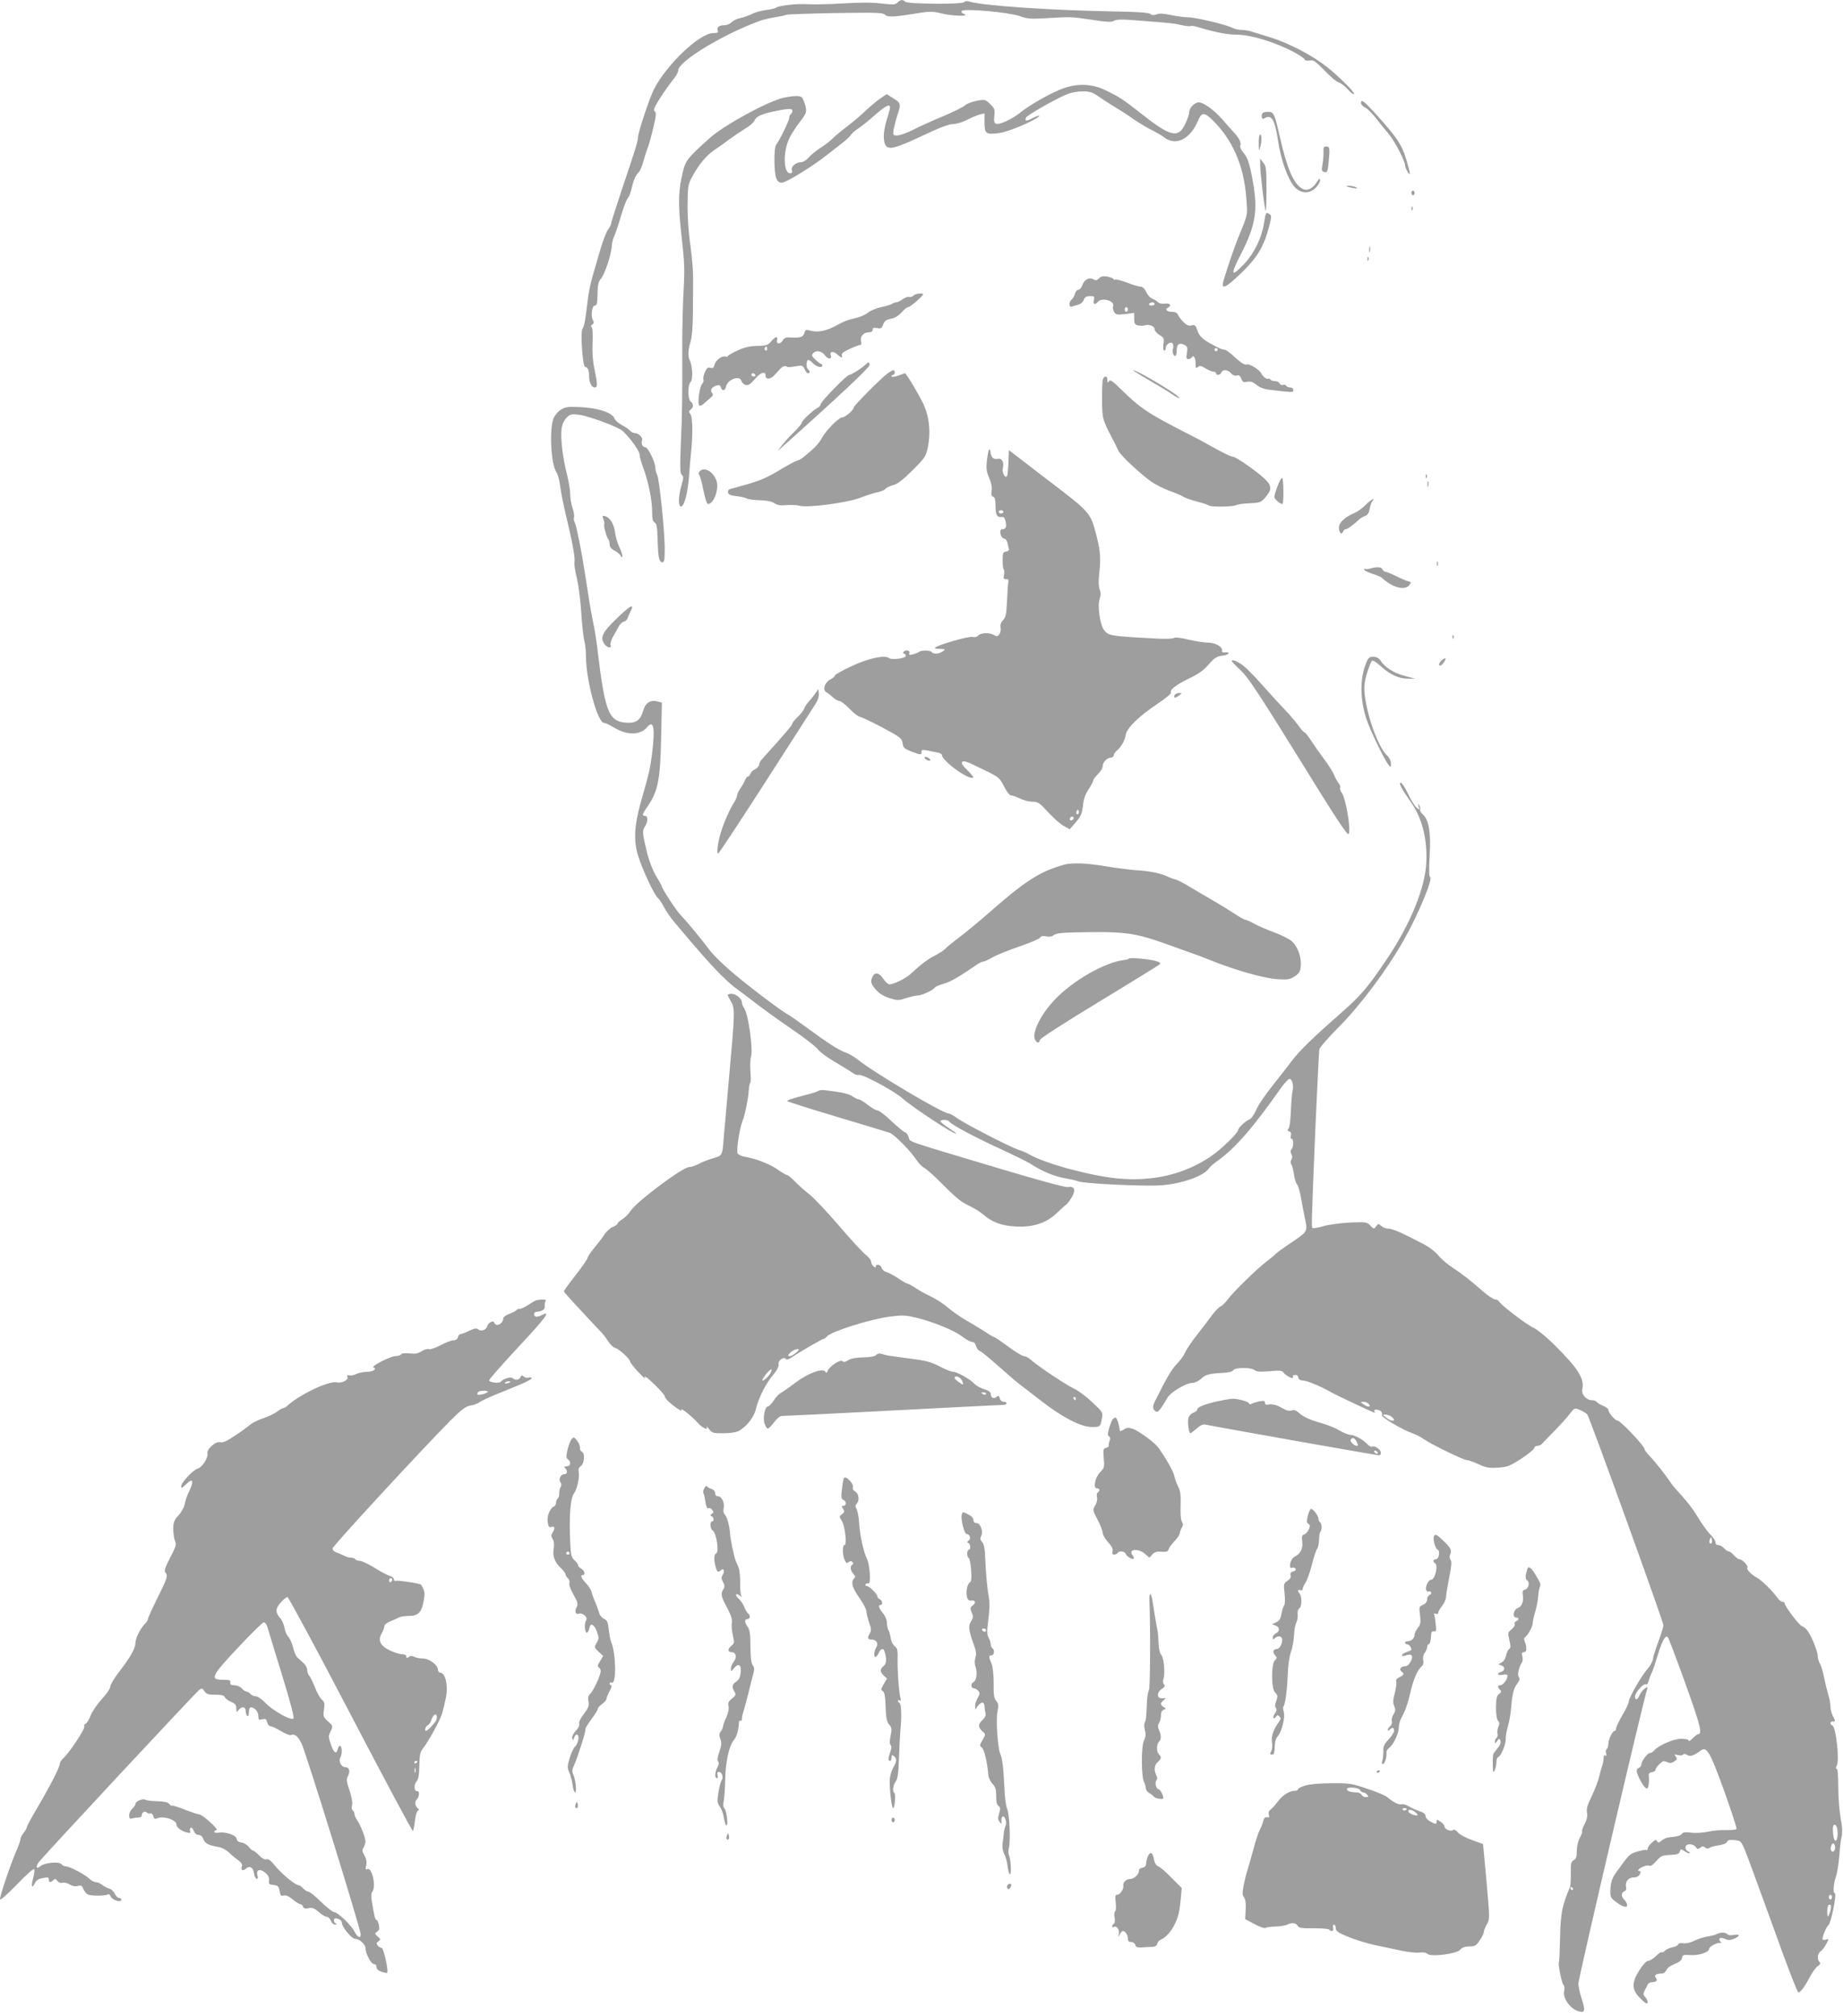 <?xml version="1.0" standalone="no"?>
<!DOCTYPE svg PUBLIC "-//W3C//DTD SVG 20010904//EN"
 "http://www.w3.org/TR/2001/REC-SVG-20010904/DTD/svg10.dtd">
<svg version="1.0" xmlns="http://www.w3.org/2000/svg"
 width="1170pt" height="1280pt" viewBox="0 0 1170 1280"
 preserveAspectRatio="xMidYMid meet">
<g transform="translate(0,1280) scale(0.1,-0.1)"
fill="#9e9e9e" stroke="none">
<path d="M5698 12784 c-14 -14 -27 -15 -105 -6 -60 7 -137 7 -243 0 -85 -5
-184 -7 -219 -5 -68 5 -187 -8 -205 -22 -6 -5 -35 -11 -65 -15 -30 -4 -70 -15
-90 -26 -20 -10 -53 -21 -73 -25 -20 -4 -44 -16 -54 -26 -9 -10 -29 -19 -43
-19 -35 0 -53 -13 -45 -33 5 -14 0 -17 -28 -17 -86 0 -297 -200 -377 -358 -28
-55 -101 -275 -101 -304 0 -24 -13 -67 -106 -343 -35 -105 -64 -196 -64 -203
0 -7 -9 -25 -20 -40 -11 -15 -31 -67 -46 -117 -14 -49 -37 -128 -51 -175 -14
-47 -29 -121 -33 -165 -13 -113 -21 -158 -32 -172 -15 -19 1 -243 17 -243 16
0 25 -22 25 -61 0 -38 16 -69 35 -69 19 0 19 20 -1 116 -11 51 -15 109 -12
171 2 59 0 94 -7 97 -6 3 -4 9 5 15 11 8 12 15 4 28 -15 24 -6 93 12 93 14 0
16 10 18 97 1 37 7 58 22 75 23 26 66 155 68 208 1 19 8 45 14 58 7 12 26 68
42 123 16 56 36 109 44 118 8 9 20 38 26 65 11 52 25 83 46 104 8 7 21 39 29
70 9 31 22 73 30 92 7 19 22 75 34 125 16 67 18 91 9 96 -9 6 -8 16 5 41 23
42 78 123 114 167 15 19 29 43 29 55 4 59 287 230 524 316 19 6 61 16 93 21
33 5 63 12 69 15 5 3 144 8 310 11 264 4 302 3 317 -11 19 -17 54 -15 232 14
53 8 78 7 125 -5 66 -17 186 -21 145 -4 -16 6 -21 13 -14 20 16 16 298 -9 365
-33 50 -18 71 -19 165 -14 162 10 159 10 290 -9 98 -15 127 -17 145 -7 18 10
54 10 163 1 214 -17 217 -17 268 -29 27 -6 52 -8 56 -5 5 2 23 0 42 -6 109
-33 189 -49 243 -49 71 0 170 -24 278 -68 77 -31 151 -73 163 -92 3 -5 17 -7
31 -4 21 5 35 -4 92 -63 37 -39 78 -74 92 -77 14 -4 39 -24 57 -44 17 -20 35
-33 39 -29 8 8 -94 110 -171 171 -93 74 -245 154 -365 190 -47 15 -99 31 -116
36 -17 6 -45 10 -63 10 -17 0 -44 6 -59 14 -39 20 -233 66 -278 66 -22 0 -70
6 -108 14 -47 10 -76 12 -93 5 -18 -7 -30 -6 -40 2 -10 9 -81 14 -221 16 -408
7 -841 37 -924 62 -17 6 -30 5 -38 -3 -15 -15 -358 -12 -373 3 -15 15 -30 14
-49 -5z"/>
<path d="M6727 12230 c-78 -32 -194 -100 -253 -147 -50 -40 -130 -77 -151 -69
-12 5 -14 17 -11 50 5 40 2 48 -26 75 -31 30 -33 31 -86 21 -30 -6 -63 -19
-74 -29 -12 -11 -75 -42 -141 -70 -66 -27 -151 -66 -190 -86 -38 -19 -83 -35
-99 -35 -27 0 -28 1 -23 38 4 20 15 64 26 97 22 66 20 72 -36 106 l-34 21 -42
-28 c-23 -16 -64 -51 -92 -77 -27 -27 -81 -72 -120 -102 -38 -29 -79 -63 -90
-75 -11 -12 -44 -38 -74 -57 -29 -19 -64 -47 -78 -64 -14 -16 -35 -29 -47 -29
-34 0 -65 -27 -59 -50 4 -14 0 -20 -11 -20 -44 0 -46 141 -3 226 14 28 44 74
67 103 44 55 46 68 21 134 -9 22 -16 27 -46 27 -20 0 -57 -5 -83 -11 -103 -25
-377 -175 -466 -255 -156 -141 -156 -142 -180 -256 -21 -101 -20 -187 3 -390
16 -139 18 -192 11 -315 -5 -81 -9 -245 -9 -363 1 -321 0 -417 -9 -620 -6
-153 -5 -187 7 -196 11 -9 11 -19 -3 -66 -18 -62 -21 -124 -7 -133 22 -13 48
83 56 201 3 44 8 106 12 139 12 112 10 229 -4 246 -11 13 -11 18 2 29 19 16
19 34 0 50 -20 17 -20 106 0 126 15 15 11 102 -6 136 -13 24 -11 66 5 119 9
29 14 96 15 185 0 76 1 173 1 215 1 42 -7 136 -17 210 -12 80 -19 184 -18 259
1 111 3 130 25 170 41 79 92 141 140 174 26 17 71 49 101 72 30 22 76 53 102
69 27 15 52 38 57 50 9 24 41 40 115 56 98 21 125 22 125 6 0 -9 -4 -19 -10
-22 -5 -3 -10 -14 -10 -24 0 -18 -62 -144 -83 -170 -15 -18 -14 -176 1 -213 8
-20 19 -28 35 -28 27 0 196 104 288 177 33 26 79 62 101 79 22 17 45 39 50 48
5 9 26 27 46 40 20 13 68 51 106 85 67 59 96 74 96 49 0 -7 -9 -42 -20 -76
-23 -74 -26 -140 -6 -167 20 -28 66 -15 238 66 104 49 164 72 187 71 19 0 59
11 90 27 31 16 68 31 84 35 l27 6 0 -59 c0 -70 9 -77 93 -66 47 6 178 58 235
93 36 23 20 24 -23 2 -40 -21 -51 -20 -42 3 6 15 198 125 265 150 23 10 67 17
96 17 45 0 62 -6 102 -34 27 -19 74 -49 104 -67 30 -18 82 -51 115 -75 33 -23
85 -54 115 -69 30 -15 66 -36 79 -46 74 -59 166 -14 216 104 23 55 40 56 91 6
127 -124 199 -287 215 -487 10 -121 13 -108 -51 -262 -21 -52 -71 -196 -92
-269 -19 -64 9 -53 108 42 105 100 148 172 181 300 15 60 16 69 3 77 -24 15
-25 13 -36 -59 -15 -93 -62 -189 -125 -256 -85 -90 -91 -73 -20 64 91 178 107
274 76 450 -22 124 -33 157 -61 191 -15 17 -24 37 -20 46 7 19 -7 47 -45 88
-16 17 -48 53 -71 80 -50 57 -118 106 -147 106 -27 0 -61 -34 -61 -61 0 -11
-11 -45 -25 -74 -44 -96 -93 -85 -286 68 -113 89 -132 101 -227 147 -88 41
-186 42 -285 0z"/>
<path d="M8640 12145 c0 -8 13 -21 28 -29 16 -8 48 -41 72 -73 25 -32 60 -75
78 -96 34 -40 102 -169 102 -197 1 -20 29 -69 30 -51 0 8 -11 51 -25 96 -27
88 -58 134 -190 280 -77 85 -95 98 -95 70z"/>
<path d="M8017 12083 c-13 -12 -8 -45 6 -36 49 30 70 -2 91 -143 17 -121 66
-252 107 -294 41 -40 91 -41 131 -3 15 15 28 36 28 47 0 17 -4 15 -22 -12 -25
-40 -61 -57 -89 -41 -56 30 -97 124 -144 329 -33 148 -39 160 -73 160 -16 0
-32 -3 -35 -7z"/>
<path d="M7998 11944 c-5 -4 -8 -30 -7 -58 1 -50 1 -50 10 -17 11 36 8 87 -3
75z"/>
<path d="M8402 11838 c1 -18 -2 -54 -6 -79 -7 -41 -6 -47 12 -51 17 -5 20 1
26 55 10 96 8 107 -14 107 -16 0 -20 -6 -18 -32z"/>
<path d="M8000 11754 c0 -51 28 -286 35 -292 3 -3 5 59 5 137 0 128 -2 146
-20 168 l-20 26 0 -39z"/>
<path d="M8551 11616 c2 -2 20 -6 39 -10 25 -4 31 -3 20 4 -14 9 -69 15 -59 6z"/>
<path d="M8960 11575 c0 -8 5 -15 10 -15 6 0 10 7 10 15 0 8 -4 15 -10 15 -5
0 -10 -7 -10 -15z"/>
<path d="M8961 11474 c0 -11 3 -14 6 -6 3 7 2 16 -1 19 -3 4 -6 -2 -5 -13z"/>
<path d="M8692 11215 c0 -16 2 -22 5 -12 2 9 2 23 0 30 -3 6 -5 -1 -5 -18z"/>
<path d="M8681 11154 c0 -11 3 -14 6 -6 3 7 2 16 -1 19 -3 4 -6 -2 -5 -13z"/>
<path d="M6977 11033 c-13 -14 -21 -15 -35 -7 -26 16 -58 0 -70 -35 -6 -17
-18 -31 -26 -31 -9 0 -18 -11 -22 -25 -3 -13 -12 -29 -20 -36 -20 -16 -19 -53
2 -45 9 3 27 9 41 12 13 4 29 17 33 30 7 18 17 24 40 24 27 0 30 -2 24 -25 -7
-27 7 -33 25 -12 25 31 111 7 97 -28 -3 -9 0 -25 7 -36 11 -17 19 -19 70 -13
l57 7 0 -37 c0 -30 4 -37 25 -42 14 -3 32 -3 41 0 26 10 64 -4 64 -25 0 -10
14 -26 31 -36 28 -16 30 -22 25 -55 -3 -20 -2 -40 4 -43 5 -3 10 3 10 14 0 27
38 48 46 26 3 -8 4 -22 0 -30 -6 -18 2 -45 15 -45 5 0 9 16 9 35 0 40 17 52
50 35 18 -10 21 -17 15 -51 -5 -31 -4 -39 9 -39 8 0 18 5 21 10 12 19 25 -1
25 -37 0 -30 2 -34 15 -23 12 10 21 8 48 -9 19 -12 42 -21 51 -21 9 0 16 -4
16 -10 0 -16 27 -12 34 5 8 21 40 19 61 -5 11 -13 25 -18 37 -14 13 4 21 -2
28 -20 8 -22 14 -25 38 -20 21 4 36 -1 58 -19 19 -16 47 -27 79 -31 160 -19
155 -19 155 -2 0 9 -8 16 -19 16 -11 0 -23 5 -26 11 -4 6 -13 8 -21 5 -8 -3
-17 1 -20 9 -4 8 -17 15 -29 15 -13 0 -27 5 -30 10 -4 6 -10 8 -15 5 -8 -5
-34 15 -42 32 -10 24 -73 64 -92 59 -15 -4 -35 8 -75 44 -29 28 -59 50 -67 50
-8 0 -22 4 -32 9 -104 51 -127 70 -142 117 -10 29 -15 33 -36 28 -17 -5 -31 1
-52 22 -15 16 -31 37 -35 47 -4 11 -17 17 -36 17 -35 0 -48 15 -25 28 25 14 9
29 -24 24 -17 -2 -35 2 -43 11 -8 8 -24 17 -35 21 -11 3 -28 22 -37 41 -10 22
-24 35 -36 35 -10 0 -49 11 -85 25 -37 14 -71 23 -76 20 -4 -3 -10 -1 -12 4
-1 4 -19 11 -38 15 -27 4 -40 2 -53 -11z m353 -163 c0 -5 -9 -10 -21 -10 -11
0 -17 5 -14 10 3 6 13 10 21 10 8 0 14 -4 14 -10z m-170 -35 c0 -8 -4 -15 -10
-15 -5 0 -10 7 -10 15 0 8 5 15 10 15 6 0 10 -7 10 -15z m570 -255 c0 -5 -4
-10 -10 -10 -5 0 -10 5 -10 10 0 6 5 10 10 10 6 0 10 -4 10 -10z"/>
<path d="M5799 10923 c-7 -7 -19 -11 -27 -8 -7 3 -26 -4 -42 -15 -15 -11 -34
-20 -42 -20 -8 0 -18 -4 -23 -8 -6 -5 -37 -15 -70 -22 -33 -7 -71 -23 -85 -35
-14 -13 -50 -28 -80 -35 -51 -12 -70 -19 -110 -41 -75 -42 -127 -52 -181 -37
-23 7 -28 4 -33 -17 -7 -26 -28 -32 -98 -27 -18 1 -31 -5 -38 -18 -14 -27 -44
-27 -37 0 7 28 -10 25 -37 -7 -21 -24 -31 -28 -87 -29 -47 -1 -81 -8 -126 -29
-35 -16 -63 -32 -63 -36 0 -5 -6 -6 -14 -3 -21 8 -63 -23 -70 -52 -5 -20 -11
-24 -27 -19 -15 5 -22 -1 -35 -30 -8 -20 -12 -40 -8 -46 3 -6 -1 -18 -9 -27
-17 -20 -31 -128 -17 -137 5 -3 18 2 28 12 11 10 29 26 41 36 18 15 20 21 11
33 -15 17 0 39 31 47 15 4 23 0 26 -14 7 -24 27 -20 32 6 8 46 88 75 98 36 3
-11 15 -22 26 -25 17 -5 30 4 60 38 36 43 67 52 67 21 0 -26 31 -25 56 3 14
15 33 35 42 45 9 10 23 15 32 11 16 -7 17 -7 71 2 31 5 36 3 47 -20 6 -14 16
-26 22 -26 13 0 13 17 0 25 -12 8 -13 52 -1 59 4 3 19 -6 31 -19 23 -25 60
-34 60 -15 0 6 -3 10 -8 10 -4 0 -20 12 -35 26 -22 20 -26 29 -16 40 19 23 55
17 77 -13 19 -26 46 -25 36 1 -9 24 17 29 40 7 26 -24 38 -27 30 -7 -4 10 11
23 49 40 30 14 60 26 67 26 8 0 10 8 6 24 -7 30 16 56 50 56 15 0 24 6 24 16
0 13 7 15 28 11 24 -5 30 -2 39 23 8 22 19 30 48 36 25 4 48 18 68 40 16 19
35 34 43 34 12 0 94 71 94 81 0 11 -51 5 -61 -8z m-929 -339 c0 -8 -5 -12 -10
-9 -6 4 -8 11 -5 16 9 14 15 11 15 -7z m-75 -164 c3 -5 -1 -10 -9 -10 -9 0
-16 5 -16 10 0 6 4 10 9 10 6 0 13 -4 16 -10z"/>
<path d="M5498 10488 c-24 -24 -94 -68 -106 -68 -16 0 -182 -170 -182 -186 0
-8 -9 -18 -21 -24 -32 -18 -99 -81 -99 -94 0 -6 -21 -31 -46 -56 -25 -24 -60
-62 -77 -84 l-31 -41 44 40 c335 299 540 491 540 507 0 21 -4 22 -22 6z"/>
<path d="M5632 10427 c-42 -31 -212 -203 -212 -214 0 -16 -55 -63 -73 -63 -22
0 -107 -86 -131 -134 -11 -20 -36 -51 -55 -67 -20 -17 -45 -38 -56 -48 -11
-10 -31 -22 -45 -26 -14 -4 -56 -27 -95 -50 -89 -55 -141 -78 -240 -105 -44
-12 -86 -24 -93 -26 -8 -2 -12 -12 -10 -21 2 -13 16 -19 53 -23 28 -3 57 -10
65 -15 8 -5 45 -10 82 -11 45 -1 77 -7 94 -19 20 -13 40 -16 77 -12 28 2 65 1
81 -4 52 -15 309 19 391 52 39 15 87 30 107 34 21 4 42 13 49 21 6 8 29 19 50
24 28 8 62 34 122 94 78 78 85 88 97 144 20 97 10 195 -28 277 -28 60 -109
195 -117 195 -1 0 -21 -7 -44 -15 -22 -8 -41 -10 -41 -5 0 6 5 10 10 10 6 0
10 7 10 15 0 21 -11 19 -48 -8z"/>
<path d="M7290 10389 c58 -34 125 -74 149 -91 24 -16 45 -27 48 -25 10 11
-267 177 -294 177 -4 0 39 -28 97 -61z"/>
<path d="M7002 10393 c-4 -10 -6 -70 -6 -134 2 -123 0 -118 82 -275 5 -10 15
-31 23 -47 13 -29 133 -141 207 -195 24 -17 76 -43 115 -58 40 -14 82 -32 93
-40 12 -7 50 -20 85 -29 35 -9 69 -20 74 -25 13 -10 156 -8 173 3 7 5 45 10
85 12 69 3 73 5 104 42 40 47 36 74 -16 120 -54 49 -177 133 -193 133 -14 0
-62 24 -163 80 -27 16 -90 49 -140 74 -240 123 -287 155 -408 274 -55 54 -70
64 -77 52 -8 -12 -10 -11 -10 8 0 26 -18 29 -28 5z"/>
<path d="M3561 10199 c-18 -11 -38 -34 -46 -53 -29 -69 -18 -293 18 -346 9
-14 19 -52 23 -85 4 -33 19 -112 34 -175 43 -177 62 -280 57 -308 -3 -15 4
-60 15 -102 10 -42 23 -139 28 -220 5 -80 14 -161 20 -180 5 -19 10 -64 10
-100 1 -153 74 -420 115 -420 8 0 36 -13 62 -29 84 -51 169 -50 212 3 41 49
51 -8 30 -173 -11 -88 -18 -119 -70 -301 -42 -149 -48 -245 -19 -340 25 -85
103 -252 126 -271 9 -7 26 -33 39 -58 13 -25 45 -72 72 -103 156 -185 205
-240 265 -303 36 -38 85 -83 107 -100 23 -16 85 -64 139 -105 54 -41 159 -117
234 -168 75 -51 146 -106 158 -122 12 -17 60 -53 108 -81 48 -28 99 -60 114
-70 14 -11 32 -17 40 -14 21 8 226 -102 280 -151 69 -60 338 -237 338 -220 0
2 -22 18 -50 36 -27 18 -50 36 -50 41 0 12 47 11 55 -1 12 -19 153 -95 318
-171 93 -43 185 -88 205 -102 68 -44 148 -77 210 -87 34 -6 74 -15 89 -21 37
-14 408 -32 518 -25 130 8 274 57 308 106 7 11 34 34 58 51 112 80 222 207
403 464 22 30 45 55 52 55 18 0 28 -43 19 -78 -3 -15 -8 -71 -10 -125 -2 -54
-8 -104 -14 -111 -9 -10 -8 -15 4 -20 11 -4 14 -13 10 -26 -4 -11 -2 -20 4
-20 14 0 14 -53 0 -67 -7 -7 -8 -17 -1 -30 7 -12 7 -24 0 -36 -6 -11 -6 -23 0
-30 5 -7 12 -34 16 -61 3 -27 12 -57 20 -65 7 -9 19 -47 25 -86 7 -38 17 -92
23 -120 20 -97 22 -92 -81 -162 -52 -35 -99 -69 -105 -76 -6 -7 -29 -26 -50
-42 -57 -42 -216 -196 -251 -244 -16 -22 -38 -43 -47 -46 -9 -3 -32 -27 -52
-53 -19 -26 -62 -83 -96 -126 -35 -44 -69 -95 -77 -114 -8 -19 -32 -51 -53
-73 -33 -34 -64 -87 -136 -232 -18 -36 -18 -52 0 -66 11 -10 19 -5 38 21 12
18 30 46 39 63 19 35 119 95 159 95 15 0 39 11 54 25 31 28 46 33 134 38 41 2
67 8 72 18 12 18 112 18 134 0 12 -10 36 -12 95 -7 63 6 81 4 88 -7 7 -13 45
-37 57 -37 3 0 5 4 4 9 -2 5 0 9 5 10 20 3 26 0 29 -16 2 -11 14 -18 33 -19
27 -1 118 -40 185 -79 29 -16 260 -125 267 -125 2 0 1 5 -2 10 -8 14 28 13 42
-1 6 -6 9 -17 6 -24 -5 -13 131 -94 198 -117 18 -6 49 -22 69 -36 49 -34 251
-132 271 -132 9 0 42 -12 74 -26 47 -22 67 -26 123 -22 61 3 75 9 150 57 45
30 82 60 82 67 0 8 9 14 20 14 10 0 25 7 32 16 7 8 43 45 79 82 36 37 79 84
95 106 30 38 30 38 64 24 19 -8 40 -21 47 -29 14 -17 483 -1316 483 -1338 0
-9 -14 -54 -31 -101 -18 -47 -34 -98 -36 -115 -3 -16 -18 -43 -33 -60 -36 -39
-120 -184 -120 -208 0 -10 -18 -49 -40 -86 -22 -37 -40 -75 -40 -84 0 -9 -4
-17 -10 -17 -14 0 -40 -55 -40 -84 0 -14 -5 -28 -10 -31 -6 -4 -8 -16 -4 -27
4 -14 2 -18 -5 -14 -7 5 -11 -2 -11 -18 0 -14 -4 -35 -9 -48 -5 -13 -14 -45
-20 -72 -6 -26 -28 -81 -47 -122 -27 -55 -34 -80 -29 -103 4 -20 0 -42 -15
-71 -12 -23 -19 -44 -16 -47 3 -3 -4 -22 -15 -41 -11 -22 -19 -56 -19 -84 0
-37 -4 -50 -19 -58 -17 -9 -20 -21 -19 -83 1 -39 -2 -79 -5 -87 -51 -122 -59
-163 -63 -318 -2 -85 -5 -157 -7 -159 -8 -7 16 -129 27 -143 8 -9 10 -25 6
-40 -12 -44 38 -115 92 -130 40 -12 44 4 19 80 -12 35 -21 78 -21 96 0 33 417
1818 437 1870 11 30 -35 -7 -48 -38 -13 -32 -29 -37 -29 -9 0 25 55 86 69 77
6 -4 13 5 17 21 4 15 13 39 20 53 7 14 24 64 38 111 28 93 49 130 64 114 5 -5
55 -137 111 -293 94 -261 110 -322 82 -322 -5 0 -20 -12 -35 -26 -14 -15 -26
-22 -26 -15 0 7 -19 11 -48 11 -49 0 -144 -42 -172 -75 -7 -8 -18 -15 -26 -15
-15 0 -54 -52 -54 -73 0 -8 -7 -17 -15 -21 -8 -3 -15 -11 -15 -19 0 -20 37
-92 54 -106 13 -11 16 -9 21 11 3 12 4 36 3 53 -3 24 1 31 20 33 12 2 22 9 22
16 0 7 11 23 25 36 21 20 29 22 49 12 18 -8 28 -7 45 5 19 12 20 17 9 31 -11
13 -10 15 14 9 15 -4 30 -3 33 3 4 6 13 5 25 -2 20 -13 41 -6 86 27 39 29 58
-3 149 -254 46 -129 82 -238 79 -243 -3 -5 -31 -8 -62 -7 -31 1 -84 -3 -116
-10 -34 -8 -80 -10 -109 -7 -38 5 -52 4 -61 -8 -6 -9 -30 -17 -58 -19 -29 -1
-55 -10 -68 -22 -18 -16 -23 -17 -30 -5 -7 12 -13 10 -34 -10 -15 -13 -26 -30
-26 -37 0 -8 -4 -12 -8 -9 -5 3 -31 -2 -58 -10 -50 -15 -50 -15 -138 -138 -21
-30 -29 -54 -32 -96 -3 -53 -1 -57 29 -81 43 -35 77 -45 77 -25 0 9 -9 25 -20
36 -20 20 -18 45 5 54 8 3 11 13 8 24 -8 33 14 62 47 62 19 0 33 7 40 20 7 14
7 20 0 20 -20 0 -9 15 20 28 16 8 35 10 41 6 8 -4 24 7 43 29 29 34 36 37 88
40 46 2 58 6 62 21 5 18 6 18 31 2 15 -10 29 -15 32 -12 3 3 -2 8 -11 12 -9 3
-16 15 -16 25 0 25 48 26 65 2 11 -15 15 -15 29 -4 13 11 19 11 31 1 10 -8 19
-9 28 -2 6 5 33 13 59 16 27 4 49 13 52 22 4 11 17 14 47 11 40 -4 42 -5 68
-68 15 -35 94 -252 177 -481 82 -230 154 -418 161 -418 14 0 40 36 76 104 14
26 35 55 47 63 16 11 19 18 11 26 -17 17 -13 55 8 69 10 7 26 28 35 46 17 33
17 34 -3 27 -12 -3 -21 -2 -21 3 0 22 24 78 38 90 17 13 54 202 40 202 -13 0
-8 62 7 105 8 22 17 78 21 125 3 47 9 104 15 127 6 30 5 64 -6 120 -8 43 -15
131 -15 196 0 74 -4 117 -10 117 -7 0 -7 7 1 21 17 33 -5 239 -27 252 -19 11
-18 27 1 27 18 0 18 1 0 36 -8 16 -15 43 -15 61 0 18 -6 52 -14 75 -7 24 -19
72 -26 108 -7 36 -19 75 -26 87 -8 12 -14 33 -14 46 0 29 -36 121 -62 159 -10
15 -27 30 -38 33 -19 6 -110 127 -110 145 0 6 -7 10 -15 10 -8 0 -22 12 -32
26 -28 41 -100 112 -131 128 -33 17 -68 54 -59 63 9 9 -33 53 -50 53 -7 0 -23
11 -35 25 -12 14 -27 25 -33 25 -7 0 -20 9 -30 20 -10 11 -26 20 -37 20 -11 0
-18 7 -18 18 0 10 -14 31 -31 48 -17 16 -51 63 -76 104 -39 65 -74 109 -150
192 -9 10 -23 28 -32 42 -32 48 -100 133 -130 163 -17 18 -31 37 -31 43 0 19
-153 180 -170 180 -17 0 -60 51 -60 70 0 6 -15 17 -34 25 -19 8 -37 19 -41 25
-3 5 -16 10 -29 10 -36 0 -68 37 -61 70 15 68 -28 134 -185 289 -47 46 -103
91 -125 101 -42 18 -204 142 -218 166 -4 8 -16 14 -26 14 -10 0 -46 24 -79 53
-85 74 -129 108 -194 151 -32 21 -71 55 -88 76 -16 21 -56 51 -87 68 -155 81
-205 102 -235 102 -12 0 -30 8 -40 17 -17 15 -19 15 -32 -3 -14 -19 -15 -18
-37 5 -21 22 -26 23 -128 19 -58 -3 -134 -13 -169 -23 -34 -10 -65 -15 -69
-12 -8 8 -8 18 17 622 12 270 23 500 26 513 2 12 58 76 123 141 138 139 307
365 412 551 89 156 187 389 168 401 -7 4 -8 48 -3 136 8 150 -4 224 -42 261
-14 13 -22 27 -19 33 3 5 1 17 -5 26 -9 15 -10 14 -4 -7 7 -25 7 -25 -15 -6
-12 11 -36 50 -53 88 -18 37 -38 68 -46 68 -15 0 4 -36 65 -123 70 -99 104
-232 98 -378 -6 -164 -101 -397 -255 -625 -120 -177 -160 -224 -288 -337 -174
-152 -260 -236 -306 -296 -23 -30 -54 -71 -71 -92 -97 -121 -145 -189 -163
-232 -12 -26 -29 -50 -39 -54 -24 -8 -73 -54 -73 -68 0 -18 -109 -124 -173
-167 -168 -114 -370 -162 -595 -140 -175 18 -456 94 -557 152 -16 10 -48 23
-70 30 -54 18 -340 165 -389 201 -22 16 -46 29 -53 29 -38 0 -482 264 -581
345 -18 15 -51 34 -73 42 -44 15 -111 58 -255 164 -49 36 -102 73 -116 80 -49
27 -282 205 -372 285 -50 44 -106 100 -124 125 -49 66 -142 179 -181 219 -30
31 -121 171 -121 186 0 3 -16 31 -35 62 -20 33 -43 93 -56 142 -31 128 -33
146 -15 172 20 29 21 68 1 68 -22 0 -19 9 19 65 63 91 78 169 83 427 l5 227
-26 7 c-48 12 -78 -7 -93 -59 -18 -62 -47 -81 -115 -75 -103 10 -128 74 -173
448 -7 63 -20 147 -29 185 -8 39 -22 115 -30 170 -9 55 -20 127 -25 160 -19
125 -52 288 -62 307 -6 11 -8 26 -5 34 3 8 -1 34 -9 57 -8 23 -15 63 -15 88 0
25 -9 79 -19 120 -28 104 -44 242 -36 296 4 29 16 55 32 71 22 22 30 24 76 19
64 -8 255 -78 282 -105 48 -46 105 -126 105 -147 0 -12 11 -52 24 -87 32 -85
56 -203 56 -277 0 -45 4 -62 16 -69 13 -7 17 -29 19 -113 3 -111 9 -139 31
-139 11 0 14 19 14 88 -1 116 -34 442 -49 469 -6 12 -11 32 -11 45 0 34 -47
128 -63 128 -17 0 -29 24 -21 44 7 17 -22 46 -45 46 -10 0 -24 7 -32 16 -7 8
-30 24 -51 35 -21 11 -43 30 -48 43 -13 36 -101 65 -213 71 -80 4 -97 2 -126
-16z m5129 -6314 c17 -20 -9 -21 -36 0 -19 14 -19 14 2 15 12 0 27 -7 34 -15z
m143 -79 c9 -7 17 -16 17 -20 0 -13 -29 -5 -51 14 -23 18 -23 19 -4 19 11 0
28 -6 38 -13z m2033 -803 c-11 -11 -19 6 -11 24 8 17 8 17 12 0 3 -10 2 -21
-1 -24z m800 -1845 c-1 -56 -23 -61 -28 -6 -6 53 0 72 17 58 6 -5 11 -29 11
-52z m-16 -88 c0 -22 -16 -35 -25 -20 -9 14 4 52 16 45 5 -4 9 -15 9 -25z
m-1665 -260 c3 -5 1 -10 -4 -10 -6 0 -11 5 -11 10 0 6 2 10 4 10 3 0 8 -4 11
-10z m1645 -55 c0 -8 -4 -15 -10 -15 -5 0 -10 7 -10 15 0 8 5 15 10 15 6 0 10
-7 10 -15z m-10 -86 c-13 -45 -20 -48 -20 -7 0 36 7 51 21 43 4 -3 3 -19 -1
-36z"/>
<path d="M6279 9945 c-4 -5 -10 -37 -14 -70 -5 -49 -3 -69 15 -110 14 -33 19
-60 15 -81 -4 -23 -1 -33 10 -38 11 -4 15 -20 15 -60 0 -56 10 -73 41 -68 11
2 18 -7 23 -29 7 -35 1 -49 -20 -49 -8 0 -14 -6 -14 -14 0 -25 12 -46 26 -46
7 0 16 -12 20 -27 3 -16 7 -33 9 -40 2 -6 -6 -13 -18 -15 -20 -3 -22 -9 -22
-56 0 -30 3 -56 7 -58 4 -3 5 -18 2 -33 -5 -24 -3 -29 12 -28 14 2 18 -3 15
-18 -2 -11 -6 -65 -8 -120 -4 -84 -8 -104 -25 -122 -14 -15 -19 -30 -16 -47 3
-15 -1 -34 -8 -43 -11 -15 -16 -16 -33 -5 -28 17 -86 15 -101 -3 -8 -9 -21
-13 -36 -9 -23 6 -217 -49 -238 -68 -6 -4 8 -8 30 -8 36 -1 38 -2 20 -15 -23
-17 -62 -20 -71 -5 -8 12 -67 13 -81 1 -5 -4 -22 -11 -38 -15 -23 -6 -27 -4
-23 8 7 18 -27 23 -38 6 -3 -5 -1 -10 4 -10 6 0 11 -6 11 -14 0 -16 -88 -28
-106 -14 -28 21 -130 -1 -237 -51 -59 -27 -107 -55 -107 -60 0 -6 -13 -17 -29
-25 -36 -19 -51 -66 -25 -81 10 -5 28 -20 41 -32 13 -13 32 -23 41 -23 9 0 39
-23 65 -50 27 -28 56 -50 65 -51 9 0 73 -31 142 -67 117 -63 125 -69 130 -101
4 -29 11 -35 55 -52 61 -23 65 -23 65 -3 0 13 7 15 33 10 17 -4 47 -9 65 -13
17 -3 32 -10 32 -17 1 -38 176 -164 198 -142 3 3 -14 24 -38 47 -31 30 -39 44
-31 52 8 8 32 1 88 -27 147 -70 146 -69 177 -129 17 -35 35 -57 45 -57 9 0 34
-9 56 -20 22 -11 57 -20 78 -20 36 0 45 -6 102 -68 35 -37 79 -77 100 -87 l36
-20 39 45 c32 38 39 54 45 105 4 43 15 73 36 104 16 24 29 49 29 56 0 6 14 24
30 40 17 16 30 38 30 50 0 25 29 55 53 55 9 0 17 6 17 14 0 8 10 23 23 33 23
19 50 66 53 94 4 44 82 121 209 205 46 31 82 61 79 66 -11 17 30 49 112 89 61
29 94 52 127 90 36 42 52 52 86 56 22 3 41 10 41 15 0 5 -10 8 -22 6 -15 -2
-22 2 -20 10 5 25 -41 51 -88 52 -25 0 -81 9 -125 19 -48 12 -84 16 -91 11 -5
-5 -48 -7 -95 -5 -313 16 -323 18 -351 56 -25 35 -42 152 -27 196 8 25 8 41 0
61 -7 18 -8 51 -3 97 11 98 8 148 -17 243 -39 150 -36 146 -310 355 l-246 189
-3 -74 c-1 -40 -5 -80 -8 -88 -9 -24 -35 18 -28 46 10 39 -5 67 -32 61 -27 -5
-41 7 -46 43 -1 14 -6 21 -9 15z m91 -395 c0 -5 -7 -10 -15 -10 -8 0 -15 5
-15 10 0 6 7 10 15 10 8 0 15 -4 15 -10z m476 -1917 c-10 -10 -19 5 -10 18 6
11 8 11 12 0 2 -7 1 -15 -2 -18z m-35 -36 c-13 -13 -26 -3 -16 12 3 6 11 8 17
5 6 -4 6 -10 -1 -17z"/>
<path d="M4441 9806 c-7 -8 -8 -17 -3 -20 5 -3 17 -46 27 -96 11 -55 22 -90
30 -90 37 0 72 99 53 149 -22 60 -80 90 -107 57z"/>
<path d="M9051 9774 c0 -11 3 -14 6 -6 3 7 2 16 -1 19 -3 4 -6 -2 -5 -13z"/>
<path d="M8111 9715 c-12 -31 -21 -62 -21 -70 0 -13 36 -45 51 -45 10 0 8 159
-1 165 -5 3 -18 -20 -29 -50z"/>
<path d="M9062 9725 c0 -16 2 -22 5 -12 2 9 2 23 0 30 -3 6 -5 -1 -5 -18z"/>
<path d="M8669 9594 c-18 -19 -50 -42 -68 -50 -63 -26 -101 -62 -101 -94 0
-33 17 -49 26 -26 3 9 11 16 18 16 10 0 48 28 86 63 8 8 25 17 36 21 15 5 24
18 29 44 4 20 11 43 17 50 24 28 -11 9 -43 -24z"/>
<path d="M3831 9503 c5 -14 7 -28 5 -32 -6 -9 16 -86 27 -97 4 -4 7 -18 7 -30
0 -16 10 -29 30 -39 16 -8 34 -23 39 -32 20 -34 13 14 -8 55 -10 20 -22 61
-26 89 -7 56 -32 97 -64 106 -17 4 -19 2 -10 -20z"/>
<path d="M9122 9220 c0 -14 2 -19 5 -12 2 6 2 18 0 25 -3 6 -5 1 -5 -13z"/>
<path d="M8698 9190 c-15 -4 -29 -5 -32 -2 -3 3 -6 1 -6 -5 0 -5 25 -17 55
-27 30 -9 57 -21 60 -27 4 -5 25 -21 47 -35 51 -32 105 -36 125 -9 13 18 12
20 -9 25 -13 3 -47 18 -77 33 -30 15 -60 27 -67 27 -6 0 -14 7 -18 15 -6 16
-35 18 -78 5z"/>
<path d="M3914 8872 c-88 -84 -105 -119 -79 -158 17 -27 51 -34 41 -9 -3 8 4
32 16 53 12 20 27 49 35 63 7 15 22 29 33 32 11 3 22 13 25 24 4 10 12 30 20
46 25 49 -7 31 -91 -51z"/>
<path d="M9221 8754 c0 -11 3 -14 6 -6 3 7 2 16 -1 19 -3 4 -6 -2 -5 -13z"/>
<path d="M8674 8593 c-42 -98 -41 -234 1 -360 25 -74 111 -252 139 -288 15
-19 15 -19 16 8 0 17 -10 37 -25 51 -55 51 -128 253 -142 392 -4 47 -1 78 16
132 12 39 26 74 32 77 5 4 30 -12 55 -35 57 -53 117 -80 174 -79 l45 0 -66 17
c-69 18 -128 55 -155 98 -11 16 -26 24 -46 24 -24 0 -32 -6 -44 -37z"/>
<path d="M9146 8601 c-10 -11 -13 -22 -8 -25 9 -6 20 4 36 32 11 19 -9 14 -28
-7z"/>
<path d="M7820 8603 c0 -4 25 -30 55 -58 45 -41 110 -138 367 -553 243 -394
313 -500 320 -487 16 28 -20 234 -45 263 -8 10 -12 23 -10 30 3 7 -1 21 -9 30
-8 9 -21 33 -29 52 -7 19 -36 64 -63 100 -27 36 -64 89 -83 118 -18 28 -37 52
-42 52 -4 0 -22 20 -39 44 -17 24 -57 71 -89 104 -32 33 -94 101 -138 151 -44
50 -96 103 -115 119 -37 30 -80 49 -80 35z"/>
<path d="M5175 8396 c-11 -16 -30 -39 -42 -52 -12 -13 -24 -32 -28 -43 -3 -11
-22 -35 -41 -53 -19 -18 -34 -37 -34 -42 0 -10 -46 -64 -196 -230 -7 -7 -13
-21 -15 -32 -2 -10 -14 -23 -27 -29 -12 -5 -25 -18 -28 -27 -3 -10 -10 -18
-15 -18 -5 0 -14 -10 -19 -22 -5 -13 -18 -36 -29 -53 -12 -16 -21 -36 -21 -44
0 -8 -12 -35 -28 -60 -28 -47 -63 -129 -80 -191 -16 -55 -23 -120 -13 -120 4
0 140 206 302 458 161 251 304 473 317 494 14 22 22 47 20 65 l-3 28 -20 -29z"/>
<path d="M7456 8385 c-7 -19 5 -19 30 0 19 14 19 14 -2 15 -12 0 -24 -7 -28
-15z"/>
<path d="M5870 7990 c0 -12 28 -25 36 -17 3 3 -4 10 -15 17 -15 7 -21 7 -21 0z"/>
<path d="M6755 7310 c-153 -43 -247 -103 -474 -303 -68 -59 -155 -132 -195
-161 -39 -30 -77 -60 -84 -69 -7 -9 -37 -28 -65 -43 -48 -24 -88 -55 -159
-120 -31 -28 -104 -63 -130 -64 -10 0 -28 16 -40 35 -26 39 -52 45 -68 16 -16
-31 -12 -48 21 -85 20 -24 49 -41 85 -53 51 -16 57 -16 107 0 30 9 64 17 76
17 24 0 96 34 106 50 3 5 29 17 58 25 44 13 83 35 220 128 10 6 23 12 30 12 6
0 32 12 57 26 25 15 101 46 170 69 69 24 129 49 133 57 6 10 18 12 38 8 18 -4
36 -2 44 5 20 17 58 20 255 22 201 2 283 -11 445 -69 55 -20 132 -47 170 -61
39 -13 84 -30 100 -37 176 -72 363 -126 455 -132 67 -4 79 -2 110 19 30 20 35
30 38 68 4 54 -19 118 -56 153 -15 14 -64 39 -110 56 -46 17 -104 42 -129 56
-25 14 -51 25 -57 25 -6 0 -36 17 -66 37 -30 20 -95 60 -145 89 -49 28 -117
68 -150 88 -33 20 -71 40 -85 43 -14 3 -37 12 -53 20 -36 18 -116 34 -197 38
-36 3 -119 13 -185 24 -124 21 -218 25 -270 11z"/>
<path d="M7167 6714 c-4 -4 -17 -8 -29 -9 -124 -14 -330 -132 -445 -255 -88
-94 -144 -210 -122 -251 12 -24 25 -24 31 -1 3 10 161 112 374 241 203 123
375 230 383 236 11 11 7 15 -20 23 -42 13 -164 24 -172 16z"/>
<path d="M4620 6483 c0 -5 9 -23 20 -41 26 -43 26 -65 -10 -464 -16 -183 -32
-367 -36 -408 -8 -106 -8 -107 -67 -124 -29 -8 -70 -24 -92 -36 -21 -11 -48
-20 -60 -20 -42 0 -339 -223 -374 -281 -11 -17 -33 -39 -50 -50 -17 -10 -31
-23 -31 -28 0 -5 -13 -14 -29 -21 -16 -6 -41 -28 -54 -48 -13 -21 -43 -59 -66
-87 -22 -27 -41 -55 -41 -62 0 -6 -34 -55 -75 -108 -41 -52 -75 -99 -75 -104
0 -4 51 -62 113 -127 61 -66 120 -129 130 -139 10 -11 28 -36 41 -55 12 -19
31 -36 41 -38 22 -4 95 -70 95 -87 0 -5 23 -35 51 -65 28 -30 48 -49 44 -42
-13 26 12 9 67 -45 32 -32 58 -62 58 -68 0 -6 12 -23 28 -37 36 -33 89 -67 78
-50 -14 24 69 -42 103 -81 31 -35 70 -52 56 -24 -4 6 3 0 15 -15 20 -26 27
-28 91 -28 41 0 81 6 97 14 50 26 99 88 111 141 17 70 63 162 110 217 26 32
37 55 34 67 -6 23 35 51 46 32 5 -7 21 -1 46 17 50 33 186 112 195 112 4 0 13
7 20 15 26 31 275 110 400 126 77 10 99 9 162 -6 112 -27 244 -81 295 -120 25
-19 54 -35 64 -35 12 0 21 -10 25 -26 4 -14 15 -29 25 -32 10 -4 64 -48 121
-99 57 -51 117 -102 135 -115 17 -13 76 -58 131 -101 131 -103 254 -167 321
-167 56 0 56 0 66 54 8 38 6 40 -61 103 -38 36 -91 76 -119 88 -47 22 -223
139 -274 184 -13 12 -32 21 -42 21 -9 0 -54 27 -98 60 -45 33 -84 60 -89 60
-4 0 -33 17 -64 38 -31 20 -84 52 -118 71 -33 19 -84 55 -113 79 -28 25 -77
56 -107 70 -30 14 -74 38 -97 54 -23 15 -46 28 -51 28 -6 0 -33 15 -60 34 -28
18 -61 36 -75 40 -13 3 -27 15 -30 26 -5 21 -37 28 -37 9 0 -8 -5 -8 -15 1 -8
7 -15 20 -15 30 0 10 -16 30 -35 44 -19 15 -95 97 -169 184 -74 86 -158 176
-188 199 -29 23 -71 60 -93 83 -21 22 -44 40 -50 40 -5 0 -32 16 -59 35 -48
34 -135 68 -209 81 -21 3 -41 14 -45 22 -8 22 14 161 31 203 16 37 37 142 41
201 1 20 5 40 9 44 4 4 4 35 1 68 -3 34 -2 78 4 99 13 47 -17 264 -42 302 -9
13 -16 31 -16 40 0 23 -37 55 -65 55 -14 0 -25 -3 -25 -7z m431 -2274 c-30
-25 -60 -27 -40 -3 15 18 51 34 59 27 3 -3 -6 -13 -19 -24z m-159 -126 c-14
-25 -52 -59 -52 -45 0 13 51 74 57 68 3 -2 0 -13 -5 -23z m1938 -163 c0 -5 -2
-10 -4 -10 -3 0 -8 5 -11 10 -3 6 -1 10 4 10 6 0 11 -4 11 -10z"/>
<path d="M5190 5871 c-8 -5 -57 -19 -108 -32 -50 -12 -89 -26 -85 -30 5 -4
145 -49 313 -99 168 -50 319 -96 337 -102 31 -11 131 -112 175 -178 13 -19 34
-40 47 -46 12 -7 51 -40 86 -75 120 -120 141 -137 200 -166 32 -15 71 -40 87
-54 54 -48 114 -71 202 -76 113 -7 200 21 268 88 27 26 52 49 57 51 4 2 19 21
33 43 30 48 20 77 -23 68 -16 -3 -195 46 -465 127 -585 175 -534 157 -546 191
-5 16 -15 29 -21 29 -7 1 -45 32 -86 70 -40 39 -81 70 -91 70 -9 0 -37 16 -61
35 -24 19 -50 35 -57 35 -7 0 -25 9 -40 19 -16 12 -58 24 -105 30 -93 13 -97
13 -117 2z"/>
<path d="M3401 4543 c-8 -3 -30 -16 -49 -29 -19 -13 -43 -24 -53 -24 -9 0 -19
-4 -21 -8 -1 -4 -21 -15 -43 -23 -22 -8 -40 -21 -40 -29 -1 -35 -47 -58 -57
-28 -6 17 -39 1 -45 -22 -6 -24 -39 -36 -58 -20 -10 9 -23 6 -56 -9 -24 -12
-48 -21 -55 -21 -6 0 -14 -9 -17 -20 -3 -13 -14 -20 -29 -20 -14 0 -50 -14
-81 -31 -32 -17 -65 -28 -74 -25 -10 3 -31 -3 -47 -13 -23 -15 -40 -18 -76
-14 -30 3 -50 1 -54 -6 -4 -6 -19 -11 -35 -11 -31 0 -160 -65 -140 -72 26 -9
-4 -28 -44 -28 -23 -1 -53 -7 -66 -14 -13 -7 -32 -11 -43 -8 -14 3 -17 0 -12
-12 7 -18 -39 -40 -67 -33 -49 13 -238 -77 -317 -150 -7 -7 -18 -13 -23 -13
-6 0 -25 -11 -42 -24 -18 -13 -57 -31 -87 -41 -30 -10 -66 -27 -80 -39 -14
-12 -57 -44 -97 -70 -53 -36 -78 -47 -95 -43 -29 8 -88 -45 -81 -72 6 -25 -34
-88 -61 -95 -29 -7 -106 -89 -106 -113 0 -13 5 -12 28 10 15 15 31 27 35 27
13 0 7 -30 -12 -68 -11 -21 -23 -55 -27 -76 -4 -23 -21 -55 -40 -76 -29 -32
-34 -45 -34 -88 0 -28 5 -62 11 -76 10 -22 6 -35 -31 -106 -31 -60 -39 -85
-31 -93 19 -19 13 -38 -49 -162 -33 -66 -60 -125 -60 -132 0 -7 -9 -22 -20
-33 -29 -29 -60 -91 -60 -120 0 -34 -31 -90 -101 -181 -33 -42 -59 -86 -59
-97 0 -13 -23 -47 -54 -80 -29 -32 -61 -79 -71 -105 -9 -25 -24 -48 -32 -51
-8 -3 -11 -11 -8 -17 8 -12 -91 -162 -130 -199 -14 -13 -25 -29 -25 -35 0 -25
-57 -136 -152 -298 -32 -54 -58 -103 -58 -109 0 -5 -9 -21 -20 -35 -11 -14
-20 -32 -20 -40 0 -8 -13 -45 -29 -81 -36 -84 -101 -277 -101 -300 1 -10 41
25 107 93 65 67 108 105 111 97 2 -8 -1 -34 -8 -58 -14 -50 -7 -70 11 -31 7
16 22 27 41 31 43 9 48 8 48 -9 0 -18 12 -19 29 -2 10 10 15 9 25 -5 8 -11 20
-15 33 -12 12 3 32 -2 46 -11 16 -10 34 -14 51 -9 21 5 27 2 35 -19 6 -14 18
-30 28 -35 21 -11 118 -10 129 1 4 4 12 -3 18 -16 12 -23 66 -38 66 -18 0 6
-7 11 -14 11 -8 0 -21 12 -28 27 -7 15 -22 29 -33 32 -11 2 -31 12 -44 22 -13
11 -32 19 -43 19 -10 0 -29 10 -42 23 -27 26 -124 77 -147 77 -9 0 -22 6 -29
14 -15 19 -107 10 -133 -12 -24 -21 -33 -8 -14 21 17 27 992 1073 1021 1097
17 13 20 13 34 -8 12 -18 24 -22 69 -22 39 0 55 -4 60 -15 3 -9 21 -22 39 -30
27 -11 34 -20 34 -42 1 -25 2 -26 14 -11 20 27 46 23 46 -6 0 -14 5 -28 10
-31 6 -4 10 7 10 24 0 18 5 31 13 31 24 -1 47 -28 47 -55 0 -24 3 -26 25 -21
20 5 26 2 31 -19 3 -14 13 -25 21 -25 9 0 38 -14 66 -31 27 -16 56 -28 63 -25
25 10 44 -6 68 -53 26 -51 376 -1180 376 -1213 0 -28 -22 -18 -40 19 -19 39
-107 123 -129 123 -9 0 -46 29 -83 65 -36 36 -73 65 -81 65 -7 0 -22 9 -32 20
-10 11 -22 20 -26 20 -25 0 -115 75 -165 138 -17 21 -32 31 -43 27 -11 -3 -28
6 -46 25 -16 16 -33 30 -38 30 -5 0 -18 11 -28 24 -11 14 -32 26 -47 28 -18 2
-28 10 -30 24 -3 23 -72 46 -116 38 -14 -2 -26 0 -26 6 0 5 7 10 15 10 8 0
-10 23 -40 50 -30 28 -62 50 -70 50 -8 0 -49 14 -91 30 -42 17 -79 28 -82 26
-3 -3 -10 1 -17 10 -8 11 -30 16 -76 18 -35 0 -69 5 -76 9 -15 10 -63 -9 -63
-26 0 -7 -9 -20 -20 -30 -25 -21 -28 -72 -4 -63 9 3 27 6 40 6 14 0 24 6 24
14 0 20 19 31 32 18 6 -6 16 -8 23 -6 7 3 15 -5 18 -17 4 -16 10 -20 24 -14
41 18 123 -9 123 -40 0 -17 31 -41 64 -49 23 -6 27 -4 23 8 -4 9 -2 18 3 21 6
4 14 -5 20 -19 6 -16 17 -26 30 -26 13 0 24 -9 30 -24 11 -30 31 -41 88 -51
28 -4 55 -18 77 -38 18 -18 45 -40 60 -50 16 -12 24 -25 21 -34 -10 -25 4 -36
24 -18 24 22 48 9 52 -28 2 -17 9 -32 16 -35 9 -3 11 3 6 22 -9 36 17 44 51
15 18 -16 25 -31 23 -49 -3 -22 1 -25 28 -28 28 -3 33 -8 39 -38 5 -29 9 -34
26 -29 13 4 31 -3 56 -24 21 -17 43 -31 49 -31 7 0 15 -7 18 -16 4 -11 14 -14
35 -9 23 5 36 0 64 -24 19 -17 42 -31 51 -31 9 0 21 -11 26 -25 5 -14 17 -25
27 -24 11 0 13 3 6 6 -15 5 -18 33 -4 33 21 0 41 -13 41 -27 0 -27 62 -103 85
-103 26 0 65 -35 65 -58 0 -34 35 -102 53 -102 10 0 17 -8 17 -19 0 -12 11
-23 32 -30 17 -6 34 -9 36 -6 10 10 -24 160 -35 158 -6 -1 -17 5 -24 13 -11
14 -11 18 3 28 16 11 15 14 -4 31 -20 17 -20 18 -4 31 14 9 16 20 11 43 -4 17
-10 31 -15 31 -8 0 -14 23 -29 115 -6 35 -5 54 3 65 25 31 -2 154 -31 143 -13
-5 -14 -1 -8 25 4 22 1 40 -12 62 -14 25 -15 34 -5 50 6 11 12 28 12 37 0 25
-30 103 -52 135 -10 14 -18 33 -18 41 0 9 -5 19 -11 23 -6 3 -8 17 -4 32 4 17
-2 51 -16 94 -20 58 -21 70 -10 92 16 30 8 56 -16 56 -26 0 -46 36 -33 60 13
24 13 67 0 75 -5 3 -12 -6 -16 -20 -9 -37 -25 -26 -44 31 -16 45 -16 52 -1 82
16 34 15 34 -17 63 -30 27 -31 32 -25 75 5 39 3 49 -14 63 -11 9 -30 43 -43
76 -13 33 -29 67 -37 76 -7 8 -13 25 -13 37 0 12 -10 31 -22 42 -13 12 -31 28
-40 36 -9 9 -22 38 -28 66 -7 27 -20 57 -30 66 -9 9 -21 35 -24 57 -4 22 -16
49 -26 60 -33 37 -33 60 1 99 17 20 37 36 44 36 6 0 187 -335 400 -744 214
-410 392 -743 396 -741 3 3 9 31 13 64 4 33 12 62 19 65 8 3 9 7 1 13 -19 15
-23 42 -9 57 18 18 20 57 3 54 -19 -4 -22 41 -4 61 12 13 17 41 18 101 1 68 6
88 23 109 36 45 113 186 123 227 6 21 16 63 22 92 17 75 -2 162 -35 162 -8 0
-15 9 -15 19 0 30 -56 71 -96 71 -20 0 -44 5 -55 11 -15 7 -24 7 -35 -2 -11
-9 -14 -8 -14 3 0 9 -10 15 -27 15 -16 0 -50 11 -78 24 -61 30 -78 64 -52 108
9 16 17 36 17 46 0 9 15 22 38 31 20 8 45 19 54 24 10 6 38 10 62 10 60 0 83
22 95 93 10 55 9 62 -16 106 -5 7 -147 29 -160 24 -7 -3 -13 2 -13 10 0 8 -11
18 -24 21 -13 3 -57 26 -97 51 -40 25 -83 45 -95 45 -13 0 -26 5 -29 10 -3 6
-15 10 -26 10 -10 0 -27 4 -37 9 -9 5 -32 15 -50 22 -23 8 -32 17 -30 29 3 18
574 636 744 807 74 74 99 93 130 99 22 3 46 12 54 19 8 7 56 30 105 50 50 20
123 50 163 67 39 16 70 34 67 39 -3 4 -12 6 -20 2 -9 -3 -22 0 -30 7 -12 10
-16 9 -21 -4 -7 -18 -35 -21 -50 -6 -11 11 -62 -5 -75 -23 -9 -12 -74 -4 -74
9 0 7 85 103 189 215 171 183 206 231 147 200 -11 -6 -27 -11 -35 -11 -20 0
-21 30 -1 31 39 3 57 16 53 37 -1 10 1 23 5 30 6 8 0 12 -20 11 -15 0 -34 -3
-42 -6z m-161 -517 c0 -2 -9 -6 -20 -9 -11 -3 -18 -1 -14 4 5 9 34 13 34 5z
m-145 -65 c-14 -12 -65 -23 -65 -13 0 16 13 22 44 22 17 0 26 -4 21 -9z m-605
-1190 c0 -6 -4 -13 -10 -16 -5 -3 -10 1 -10 9 0 9 5 16 10 16 6 0 10 -4 10 -9z
m-792 -303 c5 -18 47 -154 92 -301 55 -179 79 -272 73 -278 -15 -15 -127 47
-177 98 -22 24 -51 43 -62 43 -12 0 -27 7 -34 15 -7 8 -18 15 -25 15 -6 0 -20
9 -30 20 -10 11 -31 20 -47 20 -22 0 -28 4 -26 18 3 14 -5 17 -47 17 -85 0
-75 22 97 205 82 88 156 160 163 160 8 0 18 -15 23 -32z m1070 -592 c-11 -21
-55 -66 -64 -66 -11 0 -2 31 11 36 8 3 17 16 21 27 3 12 11 28 17 35 16 20 28
-7 15 -32z m-118 -260 c0 -3 -4 -8 -10 -11 -5 -3 -10 -1 -10 4 0 6 5 11 10 11
6 0 10 -2 10 -4z m-13 -68 c-3 -7 -5 -2 -5 12 0 14 2 19 5 13 2 -7 2 -19 0
-25z"/>
<path d="M5562 4197 c-7 -9 -36 -14 -81 -15 -47 -1 -79 -7 -96 -18 -18 -12
-29 -14 -37 -6 -13 13 -84 -34 -94 -62 -4 -13 -8 -15 -14 -6 -16 26 -106 -6
-188 -67 -42 -32 -86 -62 -97 -68 -11 -6 -31 -27 -44 -48 -13 -20 -30 -37 -36
-37 -19 0 -33 -70 -22 -107 6 -18 15 -33 21 -33 6 0 24 18 40 40 18 24 38 40
50 40 22 0 606 29 1096 55 157 8 295 15 308 15 12 0 22 5 22 10 0 6 -8 10 -19
10 -11 0 -21 9 -24 22 -5 18 -9 19 -21 9 -18 -15 -36 -6 -36 18 0 12 -13 22
-42 31 -24 7 -52 23 -63 35 -27 29 -109 75 -134 75 -11 0 -49 15 -85 34 -56
29 -86 37 -194 51 -70 9 -136 18 -147 21 -11 3 -27 8 -36 10 -9 2 -21 -2 -27
-9z m545 -162 c6 -14 9 -25 7 -25 -11 0 -54 33 -54 41 0 20 36 7 47 -16z m153
-85 c0 -5 -7 -7 -15 -4 -8 4 -15 8 -15 10 0 2 7 4 15 4 8 0 15 -4 15 -10z"/>
<path d="M7720 3901 c-81 -19 -120 -36 -120 -52 0 -5 -11 -14 -25 -19 -14 -5
-27 -20 -31 -35 -6 -26 3 -95 13 -95 3 0 21 14 40 30 23 21 41 29 56 25 59
-13 1086 -195 1103 -195 6 0 11 8 10 18 -1 19 -41 46 -56 37 -6 -3 -20 5 -32
18 -28 29 -80 57 -107 57 -11 0 -42 13 -68 28 -26 16 -77 36 -113 46 -75 21
-116 40 -147 68 -14 13 -28 18 -42 13 -11 -3 -28 -2 -38 3 -10 5 -32 16 -48
25 -17 8 -42 13 -58 10 -20 -4 -27 -1 -27 11 0 12 -7 14 -32 9 -18 -3 -41 -10
-50 -15 -10 -5 -18 -5 -18 0 0 12 -70 32 -106 31 -16 0 -63 -9 -104 -18z m890
-250 c12 -23 13 -31 3 -31 -17 1 -45 29 -38 39 10 17 23 13 35 -8z m135 -71
c3 -5 2 -10 -4 -10 -5 0 -13 5 -16 10 -3 6 -2 10 4 10 5 0 13 -4 16 -10z"/>
<path d="M7063 3788 c-5 -7 -15 -33 -22 -57 -10 -35 -10 -45 0 -51 7 -5 9 -15
4 -26 -5 -11 -7 -24 -6 -30 1 -7 -7 -14 -18 -17 -17 -4 -19 -11 -14 -65 5 -56
4 -62 -22 -88 -33 -33 -48 -104 -21 -104 18 0 21 -15 5 -26 -6 -3 -8 -17 -5
-29 4 -14 -1 -36 -11 -53 -17 -29 -17 -31 15 -91 18 -34 32 -71 32 -82 0 -12
15 -39 34 -60 24 -26 33 -44 29 -58 -4 -15 -1 -21 10 -21 9 0 19 5 22 10 10
15 45 12 51 -5 7 -18 43 -39 51 -31 3 3 0 12 -6 20 -33 40 32 49 77 11 l29
-25 19 21 c13 15 28 19 58 17 31 -2 41 1 44 14 2 9 19 33 38 53 19 20 34 43
34 51 0 8 6 23 12 34 10 15 10 24 1 39 -7 11 -10 50 -8 102 2 65 -1 92 -15
119 -10 19 -21 50 -25 69 -6 29 -50 107 -100 178 -22 32 -125 108 -163 121
-27 9 -38 9 -58 -4 -13 -9 -24 -12 -25 -8 -6 47 -19 84 -29 84 -4 0 -12 -6
-17 -12z"/>
<path d="M3629 3663 c-8 -9 -19 -39 -26 -67 -10 -43 -9 -53 3 -62 22 -17 17
-44 -8 -44 -17 0 -19 -3 -10 -12 18 -18 14 -38 -7 -38 -23 0 -37 -35 -22 -53
6 -8 6 -18 1 -27 -6 -8 -10 -27 -10 -42 0 -15 -4 -30 -10 -33 -5 -3 -10 -15
-10 -26 0 -11 -7 -22 -15 -25 -24 -10 -44 -61 -38 -99 5 -29 9 -34 24 -30 22
7 24 -7 7 -35 -10 -16 -10 -24 0 -41 9 -13 11 -35 7 -63 -8 -49 7 -86 49 -125
14 -14 26 -30 26 -37 0 -6 7 -17 15 -24 9 -7 13 -21 10 -31 -4 -10 7 -41 26
-74 28 -49 30 -59 19 -80 -14 -27 -5 -49 17 -40 9 3 24 -2 34 -11 14 -13 16
-20 7 -39 -12 -26 -2 -83 12 -69 4 5 10 18 12 29 6 34 30 22 47 -23 14 -40 14
-46 -1 -72 -16 -29 -16 -30 12 -57 l29 -27 -19 -32 c-17 -27 -18 -33 -6 -43
10 -9 12 -20 6 -39 -14 -46 -45 -108 -63 -126 -13 -13 -16 -27 -11 -50 5 -27
-1 -40 -30 -79 -22 -28 -33 -53 -29 -62 3 -10 -5 -27 -22 -45 -16 -17 -25 -35
-22 -47 4 -16 6 -15 12 5 4 13 13 21 19 19 16 -6 8 -55 -13 -76 -11 -11 -26
-44 -35 -75 -15 -50 -15 -60 -2 -89 8 -17 17 -53 21 -79 3 -27 11 -48 16 -48
12 0 3 85 -13 116 -7 16 -6 30 6 55 24 54 77 220 72 228 -3 4 15 34 39 66 24
33 42 62 40 65 -2 4 9 17 25 29 17 12 30 27 30 34 0 7 9 29 20 50 11 20 16 37
10 37 -5 0 -10 5 -10 11 0 6 6 9 14 6 30 -12 27 184 -4 258 -5 11 -12 46 -15
78 -6 49 -11 60 -31 69 -13 6 -27 23 -30 37 -4 14 -15 44 -24 66 -10 22 -21
52 -24 66 -3 14 -19 40 -36 57 -30 32 -38 52 -20 52 18 0 11 29 -10 40 -11 6
-20 16 -20 22 0 6 -10 20 -23 32 -20 18 -23 33 -27 111 -8 172 1 285 25 315
18 22 36 106 29 134 -4 17 0 28 13 37 24 17 28 85 6 93 -8 3 -13 14 -11 24 1
10 -7 30 -18 45 -20 24 -23 25 -35 10z m-14 -723 c3 -5 -1 -10 -10 -10 -9 0
-13 5 -10 10 3 6 8 10 10 10 2 0 7 -4 10 -10z"/>
<path d="M5356 3412 c-2 -4 -8 -35 -11 -68 -6 -51 -5 -62 9 -67 20 -8 21 -37
1 -37 -13 0 -13 -3 -3 -20 11 -16 9 -22 -7 -34 -18 -13 -18 -15 -2 -40 21 -32
36 -156 18 -156 -14 0 -14 -62 1 -94 9 -21 14 -23 25 -14 10 8 17 8 24 1 8 -8
7 -13 0 -17 -16 -10 -13 -37 6 -58 13 -14 14 -21 5 -30 -22 -22 -12 -59 33
-122 25 -35 45 -74 45 -86 0 -12 8 -44 17 -71 15 -40 15 -53 5 -69 -18 -30
-15 -40 13 -40 30 0 43 -25 27 -51 -14 -22 -16 -59 -4 -59 5 0 14 11 20 25 12
27 30 33 36 13 16 -51 15 -79 -4 -95 -25 -22 -25 -37 0 -61 l21 -19 -21 -36
c-18 -31 -19 -37 -6 -44 11 -6 16 -31 18 -100 3 -73 8 -96 23 -113 16 -18 18
-27 9 -70 -7 -34 -7 -53 0 -60 7 -7 6 -21 -2 -43 -15 -41 -15 -57 -2 -57 6 0
10 10 10 21 0 18 2 19 15 9 20 -17 19 -32 -6 -76 -12 -23 -21 -56 -21 -83 0
-68 13 -171 22 -171 11 0 17 90 8 96 -14 9 -9 49 8 73 13 18 18 53 21 145 2
66 6 148 9 181 9 85 6 169 -6 173 -5 2 -10 8 -10 13 0 6 5 7 11 3 7 -4 9 0 6
12 -10 36 -20 169 -19 243 2 63 -1 76 -17 88 -11 7 -23 30 -26 51 -3 20 -10
45 -16 54 -5 10 -9 31 -9 47 0 17 -11 42 -25 59 -26 31 -32 52 -15 52 16 0 12
30 -5 36 -8 4 -15 11 -15 17 0 16 -51 67 -67 67 -8 0 -11 5 -8 11 4 6 12 8 19
6 16 -7 8 119 -10 155 -21 40 -46 154 -50 228 -2 36 -9 75 -16 88 -9 17 -9 25
0 34 20 20 14 66 -9 78 -12 7 -18 17 -15 27 4 8 -4 25 -16 39 -24 25 -34 29
-42 16z"/>
<path d="M4471 3351 c-7 -12 -9 -26 -5 -32 3 -6 8 -25 10 -42 7 -46 13 -59 23
-53 5 3 15 -1 22 -10 10 -13 10 -17 -2 -26 -11 -7 -11 -11 -1 -15 14 -6 16
-33 2 -33 -15 0 -12 -48 4 -57 24 -15 43 -138 22 -146 -14 -6 -15 -42 -2 -89
9 -30 16 -34 33 -17 17 17 26 -7 11 -30 -10 -16 -9 -25 2 -46 11 -21 12 -30 2
-45 -18 -30 -15 -45 24 -118 25 -48 34 -75 30 -95 -3 -15 0 -50 6 -78 11 -49
11 -53 -11 -70 -23 -19 -21 -39 4 -39 27 0 35 -33 14 -59 -10 -13 -19 -33 -19
-45 1 -21 1 -21 20 3 29 34 47 22 42 -28 -3 -31 -11 -46 -28 -58 -27 -17 -30
-34 -11 -64 10 -18 9 -23 -16 -43 -22 -18 -27 -28 -22 -48 4 -16 -1 -42 -14
-71 -12 -25 -21 -52 -21 -59 0 -7 -7 -21 -14 -31 -11 -14 -11 -24 -3 -48 9
-24 8 -39 -6 -80 -12 -34 -15 -54 -8 -62 6 -8 5 -20 -4 -37 -17 -30 -19 -70
-4 -70 6 0 8 9 4 20 -4 14 -2 20 9 20 19 0 31 -37 17 -53 -5 -7 -14 -41 -20
-76 -9 -57 -8 -67 9 -92 11 -15 23 -48 26 -73 4 -25 11 -46 16 -46 13 0 -1
103 -15 111 -5 4 -7 21 -3 40 4 19 9 84 10 144 3 115 25 213 57 250 16 19 29
67 30 108 0 9 4 15 10 12 5 -4 9 2 9 11 0 10 4 31 10 48 5 17 19 67 30 111 10
44 25 99 31 123 9 34 9 45 -2 59 -10 11 -14 47 -15 118 0 78 -4 106 -17 125
-21 30 -22 50 -2 50 17 0 20 25 5 35 -6 4 -17 22 -25 42 -8 20 -25 44 -37 54
-25 22 -17 39 9 18 13 -11 15 -11 9 -1 -5 8 -8 45 -7 82 0 38 -4 82 -10 97 -6
15 -15 37 -20 48 -10 25 -32 132 -34 165 -3 49 -18 105 -32 122 -10 11 -13 26
-9 42 8 33 -12 76 -36 76 -11 0 -18 7 -18 19 0 12 -9 23 -22 27 -13 4 -26 11
-29 17 -4 5 -12 0 -18 -12z"/>
<path d="M8303 3178 c-9 -34 -9 -44 3 -53 12 -8 12 -15 2 -37 -7 -15 -21 -29
-30 -31 -13 -4 -15 -13 -11 -45 6 -45 -10 -77 -49 -96 -27 -13 -41 -80 -15
-70 8 3 18 0 22 -6 4 -7 -2 -14 -15 -17 -15 -4 -20 -11 -17 -25 4 -12 -3 -24
-20 -35 -24 -16 -25 -20 -18 -80 4 -38 3 -69 -3 -76 -5 -7 -13 -31 -17 -53 -5
-32 -13 -44 -33 -54 l-27 -12 23 -9 c27 -10 29 -35 2 -49 -11 -6 -20 -18 -20
-27 0 -13 3 -14 12 -5 20 20 48 15 48 -9 0 -28 -18 -59 -35 -59 -22 0 -28 -20
-11 -39 14 -16 14 -19 -1 -33 -23 -24 -23 -180 1 -203 19 -19 19 -25 6 -61 -7
-17 -7 -30 0 -38 6 -9 4 -20 -6 -35 -9 -12 -13 -25 -9 -29 3 -3 10 0 15 8 7
12 12 12 22 2 10 -10 10 -16 0 -30 -39 -56 -53 -95 -47 -132 4 -22 2 -47 -5
-59 -9 -17 -8 -21 5 -21 14 0 16 7 19 72 1 15 9 35 18 45 25 28 48 120 38 153
-4 16 -6 31 -3 34 12 11 24 103 28 201 2 60 10 119 20 145 9 25 18 72 20 106
1 34 8 71 15 83 6 12 10 36 8 52 -2 18 3 33 12 39 16 10 15 78 -1 94 -14 15
-11 26 6 20 9 -4 15 0 15 8 0 7 8 25 17 38 10 14 28 65 41 114 12 50 28 96 34
103 6 7 11 33 12 57 0 24 4 48 9 52 10 11 9 52 -3 59 -5 3 -10 14 -10 23 -1
19 -33 62 -47 62 -5 0 -14 -19 -20 -42z"/>
<path d="M6106 3185 c-9 -25 15 -125 31 -125 20 0 29 -30 12 -42 -11 -7 -11
-11 -1 -15 14 -6 16 -43 2 -43 -13 0 -13 -47 0 -52 5 -1 12 -35 15 -75 4 -54
2 -74 -8 -80 -17 -10 -26 -60 -18 -93 5 -19 13 -24 29 -22 26 4 29 -16 5 -33
-14 -11 -15 -16 -4 -43 11 -26 10 -34 -5 -57 -19 -28 -14 -60 21 -155 12 -33
14 -53 7 -75 -5 -17 -5 -39 -1 -50 15 -40 10 -94 -11 -105 -20 -11 -17 -40 5
-40 7 0 18 -7 26 -16 10 -13 10 -20 -4 -44 -9 -15 -17 -39 -16 -52 l0 -23 16
23 c8 12 22 22 29 22 8 0 14 -10 14 -22 0 -13 3 -33 6 -44 4 -15 -2 -29 -21
-47 -28 -26 -26 -47 9 -76 13 -11 12 -17 -6 -48 -20 -33 -20 -37 -5 -48 15
-11 36 -99 41 -173 2 -18 13 -43 27 -58 19 -21 24 -36 23 -77 0 -36 4 -56 15
-63 12 -10 13 -18 4 -47 -9 -29 -8 -40 3 -54 13 -17 14 -16 11 6 -1 13 3 26 9
28 14 5 28 -43 17 -60 -3 -6 -8 -25 -10 -42 -1 -16 -5 -47 -8 -68 -3 -24 0
-48 10 -68 9 -16 19 -52 22 -80 3 -27 10 -49 15 -49 10 0 5 96 -7 123 -4 9 -4
30 0 45 11 47 4 215 -11 247 -8 17 -16 77 -18 140 -6 124 -13 181 -26 210 -16
35 -28 211 -18 266 8 43 7 54 -8 70 -13 15 -17 38 -16 111 0 58 -5 106 -14
127 -18 42 -18 51 1 51 17 0 21 35 5 45 -5 3 -10 14 -10 23 0 9 -6 29 -13 43
-11 19 -12 42 -5 95 11 86 12 121 6 159 -10 54 -19 149 -23 243 -2 69 -8 99
-20 112 -13 14 -14 23 -6 38 15 28 -5 82 -30 82 -12 0 -19 7 -19 19 0 12 -13
26 -32 35 -38 19 -35 19 -42 1z m154 -735 c0 -5 -4 -10 -9 -10 -6 0 -13 5 -16
10 -3 6 1 10 9 10 9 0 16 -4 16 -10z"/>
<path d="M9105 3050 c-11 -17 4 -78 21 -88 19 -11 9 -62 -12 -62 -16 0 -19
-16 -4 -25 22 -13 0 -105 -25 -105 -17 0 -39 -46 -31 -65 3 -9 10 -14 15 -10
5 3 12 1 16 -5 3 -6 -1 -13 -9 -16 -9 -3 -16 -16 -16 -28 0 -15 -9 -27 -26
-35 -25 -11 -26 -14 -19 -66 5 -47 3 -59 -14 -81 -12 -15 -21 -34 -21 -43 0
-22 -19 -41 -42 -41 -10 0 -18 -4 -18 -10 0 -5 6 -10 14 -10 11 0 26 -20 26
-35 0 -2 -13 -8 -30 -14 -16 -5 -30 -15 -30 -20 0 -7 8 -7 23 -2 38 15 52 -1
33 -38 -12 -22 -24 -31 -41 -31 -25 0 -35 -23 -15 -35 17 -10 11 -21 -16 -34
-17 -7 -24 -17 -20 -27 3 -8 -1 -40 -9 -72 -12 -44 -13 -63 -4 -84 9 -22 8
-33 -4 -52 -9 -13 -14 -32 -11 -43 3 -11 -2 -25 -10 -32 -9 -8 -16 -18 -16
-24 0 -7 4 -7 12 1 17 17 28 15 28 -7 0 -10 -16 -35 -35 -55 -28 -30 -35 -45
-33 -74 0 -20 -2 -47 -6 -59 -5 -14 -3 -23 3 -23 12 0 26 46 23 72 -2 9 6 22
16 30 27 19 62 91 62 129 0 17 7 43 14 57 27 49 44 96 61 172 19 81 44 138 70
160 10 9 14 22 10 39 -3 16 0 34 9 46 9 11 16 28 16 37 0 9 5 18 11 20 7 2 12
22 13 43 1 32 4 39 18 37 16 -2 17 3 12 50 -3 29 -8 56 -10 60 -3 4 2 5 10 2
9 -3 16 -1 16 6 0 6 11 26 25 44 14 18 25 44 25 57 0 13 9 68 20 123 15 74 17
102 9 112 -6 8 -8 21 -4 31 12 27 6 43 -28 77 -51 50 -64 59 -72 46z"/>
<path d="M9696 2838 c-14 -44 -14 -62 -1 -72 19 -14 9 -53 -15 -59 -13 -3 -16
-11 -13 -31 8 -41 -5 -76 -32 -86 -28 -11 -36 -60 -10 -60 20 0 19 -16 -1 -24
-8 -3 -12 -11 -8 -17 3 -6 -5 -21 -19 -33 -25 -20 -26 -23 -15 -69 9 -39 9
-50 -1 -56 -7 -5 -16 -24 -20 -42 -4 -21 -16 -38 -29 -45 -23 -11 -23 -11 -3
-17 27 -7 27 -34 1 -42 -32 -10 -23 -25 10 -18 22 4 30 2 30 -9 0 -21 -29 -58
-46 -58 -17 0 -18 -12 -1 -29 10 -10 8 -15 -6 -26 -15 -11 -19 -28 -20 -84 0
-44 4 -76 13 -86 10 -12 10 -21 2 -39 -6 -13 -8 -33 -5 -44 2 -11 0 -23 -6
-26 -6 -4 -11 -15 -11 -24 0 -13 2 -13 14 4 14 18 15 18 21 2 5 -12 -2 -29
-19 -49 -14 -17 -26 -34 -27 -37 -4 -33 -3 -112 2 -112 8 0 19 38 19 68 0 12
6 25 14 28 17 7 48 86 45 116 -1 13 5 48 14 78 9 30 18 86 21 123 7 87 15 116
39 149 15 20 17 30 9 41 -11 13 0 62 21 94 4 7 5 24 1 38 -5 19 -2 25 10 25
18 0 21 26 7 64 -6 13 -7 26 -3 28 16 7 52 69 52 90 0 13 8 48 17 78 9 30 17
73 18 95 1 22 6 48 10 58 8 19 6 23 -29 82 -25 42 -44 55 -50 33z"/>
<path d="M7297 2638 c7 -189 5 -556 -3 -568 -5 -8 -10 -37 -12 -65 -5 -109 -7
-130 -15 -142 -4 -7 -4 -28 1 -46 7 -25 6 -43 -6 -68 -18 -40 -17 -231 1 -264
6 -11 11 -28 11 -39 1 -10 10 -24 21 -30 11 -6 24 -16 30 -23 9 -10 37 -17 57
-14 12 2 -14 61 -27 61 -16 0 -26 45 -13 58 6 6 6 17 -1 30 -17 32 -13 66 9
85 23 20 25 31 7 49 -16 16 -16 63 1 80 15 15 15 40 0 73 -9 21 -9 31 0 46 7
10 12 32 12 48 0 18 6 31 18 36 16 6 16 7 0 16 -10 6 -18 15 -18 21 0 6 8 17
18 24 15 13 15 14 -8 11 -36 -3 -40 36 -5 59 20 13 23 20 14 30 -6 8 -8 21 -4
31 13 30 5 136 -13 156 -9 11 -16 38 -17 75 -1 31 -4 68 -7 82 -5 22 -13 65
-33 193 -8 50 -20 47 -18 -5z"/>
<path d="M8740 1549 c0 -5 5 -7 10 -4 6 3 10 8 10 11 0 2 -4 4 -10 4 -5 0 -10
-5 -10 -11z"/>
<path d="M8288 1464 c-27 -8 -48 -19 -48 -24 0 -6 -9 -10 -20 -10 -34 0 -77
-27 -107 -67 -15 -21 -36 -44 -46 -51 -12 -9 -16 -21 -12 -33 5 -16 3 -20 -11
-17 -13 2 -20 -5 -24 -22 -3 -14 -12 -38 -21 -55 -9 -16 -29 -75 -43 -130 -15
-55 -32 -113 -37 -130 -6 -16 -16 -58 -23 -91 -10 -51 -10 -65 1 -80 10 -13
13 -39 11 -79 l-3 -60 60 -32 c34 -18 64 -28 70 -23 5 4 33 8 62 8 29 1 61 6
72 11 29 16 59 13 69 -6 8 -14 26 -17 106 -16 53 0 96 -4 96 -9 0 -4 6 -8 14
-8 9 0 12 7 9 20 -3 11 0 20 6 20 6 0 11 -10 11 -22 0 -19 14 -29 83 -57 45
-18 120 -41 167 -51 47 -10 121 -25 165 -35 44 -9 96 -15 116 -12 23 3 42 0
50 -8 22 -22 189 0 209 26 11 14 28 20 57 21 37 0 45 5 67 39 15 21 26 45 26
53 0 8 9 30 19 48 19 33 19 35 -2 272 l-22 238 -70 25 c-39 14 -79 35 -90 49
-13 15 -25 21 -30 15 -14 -12 -55 5 -55 23 0 7 -11 21 -25 30 -22 14 -25 15
-25 1 0 -19 -4 -19 -40 0 -17 9 -30 24 -30 34 0 14 -12 23 -37 31 -21 7 -52
21 -69 31 -18 11 -39 17 -47 13 -15 -5 -54 14 -92 47 -11 9 -67 33 -125 52
-98 33 -113 36 -225 35 -73 0 -139 -6 -167 -14z m346 -29 c3 -8 12 -15 19 -15
8 0 20 -7 27 -15 10 -13 9 -15 -9 -15 -12 0 -24 7 -27 15 -4 8 -18 15 -34 15
-34 0 -60 9 -60 21 0 16 77 10 84 -6z m296 -119 c0 -11 -19 -15 -25 -6 -3 5 1
10 9 10 9 0 16 -2 16 -4z m54 -21 c11 -8 17 -17 14 -20 -8 -8 -58 13 -58 25 0
14 22 12 44 -5z"/>
<path d="M3655 1347 c-4 -10 -5 -21 -1 -24 10 -10 18 4 13 24 -4 17 -4 17 -12
0z"/>
<path d="M5660 1245 c0 -8 5 -15 10 -15 6 0 10 7 10 15 0 8 -4 15 -10 15 -5 0
-10 -7 -10 -15z"/>
<path d="M4615 1147 c-4 -10 -5 -21 -1 -24 10 -10 18 4 13 24 -4 17 -4 17 -12
0z"/>
<path d="M7289 1018 c-7 -12 -12 -34 -13 -48 -1 -18 -7 -26 -23 -28 -14 -2
-23 -10 -23 -21 0 -23 -31 -51 -57 -51 -23 0 -46 -22 -42 -42 5 -20 -20 -58
-38 -58 -13 0 -15 -8 -10 -50 3 -28 2 -52 -4 -56 -5 -3 -7 -20 -3 -39 3 -19 1
-35 -5 -39 -6 -4 -11 -12 -11 -17 0 -6 5 -7 10 -4 18 11 37 -14 33 -43 -3 -25
-3 -26 6 -4 6 12 14 22 19 22 15 0 32 -24 32 -47 0 -17 6 -23 21 -23 12 0 23
-8 26 -18 3 -15 13 -18 46 -16 23 2 53 3 65 3 15 1 26 8 29 21 3 10 13 22 22
25 28 10 65 50 88 96 24 49 32 85 40 173 l5 59 -64 64 c-34 36 -73 69 -84 73
-14 6 -24 21 -28 44 -8 44 -22 53 -37 24z"/>
<path d="M6395 830 c-3 -5 -3 -15 1 -21 6 -11 23 6 24 24 0 10 -18 9 -25 -3z"/>
<path d="M10900 521 c-8 -5 -35 -12 -60 -16 -25 -4 -63 -16 -84 -27 -23 -12
-51 -18 -68 -16 -18 3 -32 0 -35 -8 -2 -6 -19 -15 -38 -18 -18 -4 -38 -13 -45
-21 -7 -8 -16 -13 -20 -10 -5 3 -22 -8 -38 -25 -17 -16 -39 -30 -49 -30 -11 0
-32 -22 -55 -58 -50 -78 -50 -123 0 -174 20 -21 40 -38 44 -38 13 0 9 22 -8
41 -13 14 -13 21 -3 41 7 12 15 30 19 38 4 8 17 15 28 15 28 0 37 12 23 29
-13 15 4 26 40 26 11 0 23 10 28 22 4 12 26 28 52 38 30 12 45 24 47 39 3 19
8 21 53 18 53 -4 119 18 119 39 0 16 59 46 74 37 6 -4 5 0 -2 9 -18 22 0 31
31 17 20 -9 32 -8 56 2 41 18 39 31 -3 24 -20 -4 -36 -2 -40 4 -8 13 -45 14
-66 2z"/>
</g>
</svg>
